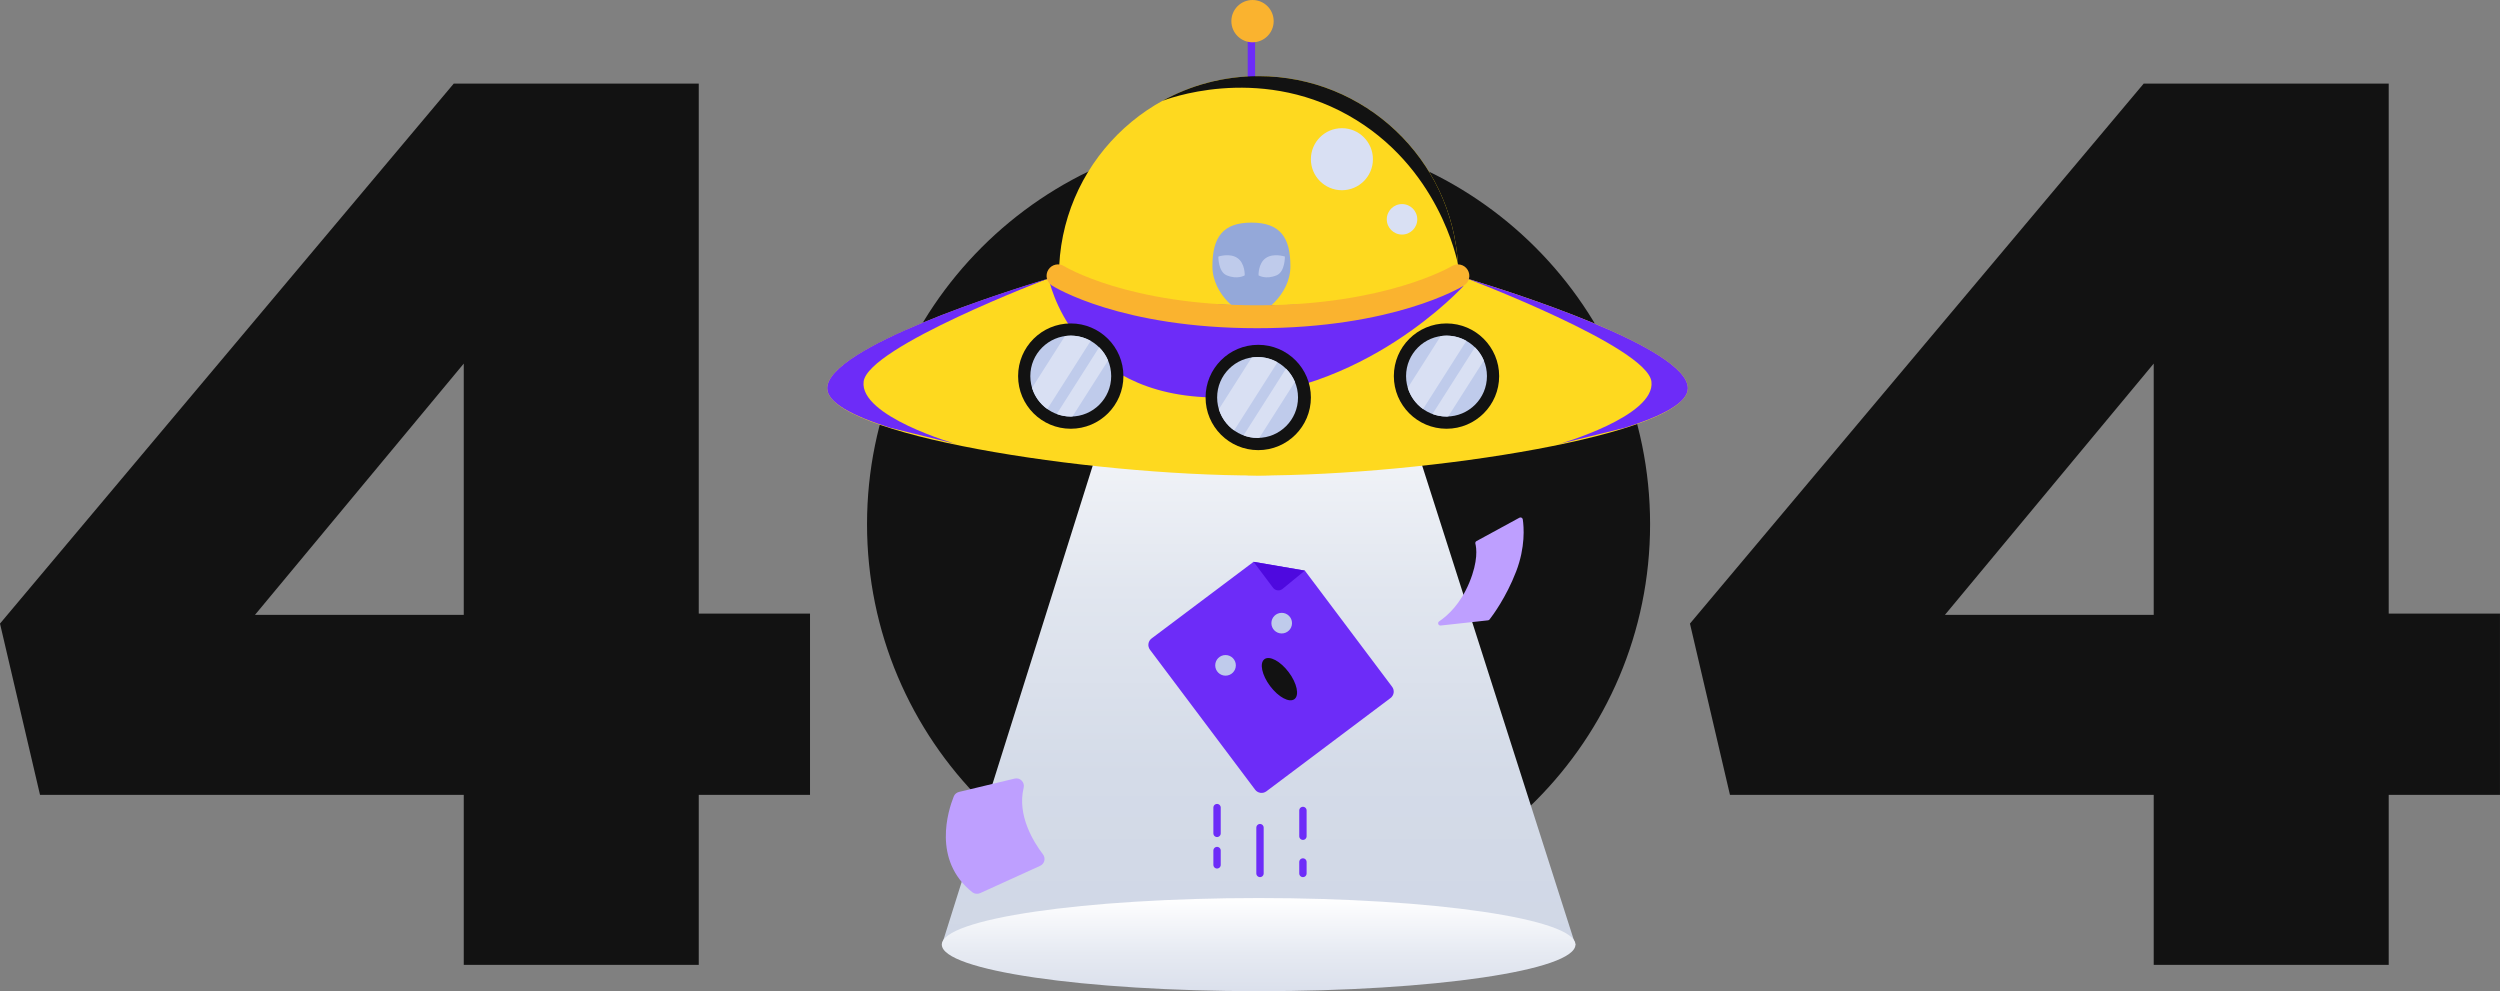 <svg width="1019" height="404" viewBox="0 0 1019 404" fill="none" xmlns="http://www.w3.org/2000/svg">
<rect x="0" y="0" width="1019" height="404" fill="#808080" stroke="none"/>
<path d="M512.99 373.255C601.128 373.255 672.577 301.805 672.577 213.668C672.577 125.53 601.128 54.08 512.99 54.08C424.852 54.08 353.402 125.53 353.402 213.668C353.402 301.805 424.852 373.255 512.99 373.255Z" fill="#121212"/>
<path d="M189.027 323.976H16.305L0 254.175L184.951 34.066H284.815V250.098H330.161V323.975H284.815V393.268H189.028V323.976H189.027ZM189.027 250.607V148.197L103.939 250.607H189.027Z" fill="#121212"/>
<path d="M877.853 323.976H705.129L688.824 254.175L873.776 34.066H973.64V250.098H1018.99V323.975H973.64V393.268H877.853V323.976ZM877.853 250.607V148.197L792.765 250.607H877.853Z" fill="#121212"/>
<path d="M563.688 139.772L522.356 139.81L461.102 139.89L383.883 385.185H522.356H642.153L563.688 139.772Z" fill="url(#paint0_linear_898_408)"/>
<path d="M513.014 193.815C557.962 193.815 594.399 157.378 594.399 112.43C594.399 67.482 557.962 31.045 513.014 31.045C468.066 31.045 431.629 67.482 431.629 112.43C431.629 157.378 468.066 193.815 513.014 193.815Z" fill="#FED91F"/>
<path d="M594.237 112.43C594.237 112.43 567.182 129.109 512.396 129.109C457.61 129.109 431.25 112.43 431.25 112.43C431.25 112.43 337.176 139.523 337.176 158.269C337.176 177.014 442.668 193.815 512.396 193.815C582.124 193.815 687.964 177.014 687.964 158.269C687.964 139.523 594.237 112.43 594.237 112.43Z" fill="#FED91F"/>
<path d="M427.438 113.461C427.438 113.461 436.677 162.012 496.106 162.012C555.535 162.012 596.688 116.402 596.688 116.402C596.688 116.402 570.926 124.442 512.398 124.442C453.87 124.442 427.438 113.461 427.438 113.461Z" fill="#6D2CF8"/>
<path d="M510.074 31.65V8.314" stroke="#6D2CF8" stroke-width="3" stroke-miterlimit="10"/>
<path d="M510.528 17.243C515.289 17.243 519.149 13.383 519.149 8.621C519.149 3.86 515.289 0 510.528 0C505.766 0 501.906 3.86 501.906 8.621C501.906 13.383 505.766 17.243 510.528 17.243Z" fill="#FAB32F"/>
<path d="M513.019 404C584.338 404 642.154 395.504 642.154 385.024C642.154 374.544 584.338 366.049 513.019 366.049C441.699 366.049 383.883 374.544 383.883 385.024C383.883 395.504 441.699 404 513.019 404Z" fill="url(#paint1_linear_898_408)"/>
<path d="M566.775 284.524L516.186 322.534C514.737 323.622 512.68 323.331 511.591 321.882L468.729 264.833C467.64 263.384 467.932 261.327 469.381 260.238L510.957 229L531.854 232.582L567.428 279.929C568.516 281.377 568.225 283.435 566.775 284.524Z" fill="#6D2CF8"/>
<path d="M510.957 229L531.854 232.582L522.774 240.033C521.584 241.01 519.821 240.797 518.897 239.566L510.957 229Z" fill="#4E09DF"/>
<path d="M499.527 275.401C501.848 275.401 503.73 273.519 503.73 271.198C503.73 268.877 501.848 266.995 499.527 266.995C497.206 266.995 495.324 268.877 495.324 271.198C495.324 273.519 497.206 275.401 499.527 275.401Z" fill="#BFCBEB"/>
<path d="M522.421 258.199C524.743 258.199 526.624 256.317 526.624 253.996C526.624 251.675 524.743 249.793 522.421 249.793C520.1 249.793 518.219 251.675 518.219 253.996C518.219 256.317 520.1 258.199 522.421 258.199Z" fill="#BFCBEB"/>
<path d="M527.61 284.965C529.698 283.396 528.654 278.481 525.277 273.987C521.9 269.493 517.47 267.122 515.382 268.691C513.294 270.259 514.339 275.174 517.715 279.668C521.092 284.162 525.522 286.534 527.61 284.965Z" fill="#121212"/>
<path d="M606.506 252.85L587.225 254.965C586.26 255.071 585.788 253.817 586.593 253.273C590.17 250.855 595.31 246.115 598.902 237.441C602.564 228.595 601.814 223.341 601.361 221.582C601.256 221.175 601.454 220.75 601.823 220.549L619.319 211.019C619.886 210.71 620.592 211.055 620.688 211.695C621.144 214.77 621.799 223.009 617.977 232.945C613.909 243.524 608.361 250.937 607.139 252.502C606.982 252.7 606.757 252.822 606.506 252.85Z" fill="#BE9FFF"/>
<path d="M388.762 324.615C386.508 330.213 379.871 350.581 396.291 363.65C397.196 364.371 398.436 364.528 399.489 364.048L423.961 352.916C425.758 352.098 426.322 349.831 425.127 348.259C421.255 343.173 414.51 332.301 417.244 321.108C417.794 318.86 415.815 316.816 413.564 317.355L390.889 322.79C389.924 323.022 389.132 323.695 388.762 324.615Z" fill="#BE9FFF"/>
<path d="M436.441 174.76C448.295 174.76 457.905 165.15 457.905 153.296C457.905 141.442 448.295 131.832 436.441 131.832C424.586 131.832 414.977 141.442 414.977 153.296C414.977 165.15 424.586 174.76 436.441 174.76Z" fill="#121212"/>
<path d="M589.593 174.76C601.447 174.76 611.057 165.15 611.057 153.296C611.057 141.442 601.447 131.832 589.593 131.832C577.739 131.832 568.129 141.442 568.129 153.296C568.129 165.15 577.739 174.76 589.593 174.76Z" fill="#121212"/>
<path d="M589.596 169.78C598.7 169.78 606.079 162.4 606.079 153.297C606.079 144.193 598.7 136.813 589.596 136.813C580.493 136.813 573.113 144.193 573.113 153.297C573.113 162.4 580.493 169.78 589.596 169.78Z" fill="#BFCBEB"/>
<path d="M512.855 183.476C524.709 183.476 534.319 173.866 534.319 162.012C534.319 150.158 524.709 140.548 512.855 140.548C501 140.548 491.391 150.158 491.391 162.012C491.391 173.866 501 183.476 512.855 183.476Z" fill="#121212"/>
<path d="M513.574 337.346V356.014" stroke="#6D2CF8" stroke-width="3" stroke-miterlimit="10" stroke-linecap="round" stroke-linejoin="round"/>
<path d="M531.074 330.346V340.847" stroke="#6D2CF8" stroke-width="3" stroke-miterlimit="10" stroke-linecap="round" stroke-linejoin="round"/>
<path d="M531.074 351.348V356.015" stroke="#6D2CF8" stroke-width="3" stroke-miterlimit="10" stroke-linecap="round" stroke-linejoin="round"/>
<path d="M496.07 329.179V339.68" stroke="#6D2CF8" stroke-width="3" stroke-miterlimit="10" stroke-linecap="round" stroke-linejoin="round"/>
<path d="M496.07 346.681V352.515" stroke="#6D2CF8" stroke-width="3" stroke-miterlimit="10" stroke-linecap="round" stroke-linejoin="round"/>
<path d="M546.961 77.537C553.944 77.537 559.605 71.876 559.605 64.892C559.605 57.909 553.944 52.248 546.961 52.248C539.978 52.248 534.316 57.909 534.316 64.892C534.316 71.876 539.978 77.537 546.961 77.537Z" fill="#D9E0F3"/>
<path d="M571.464 95.609C574.896 95.609 577.679 92.827 577.679 89.395C577.679 85.963 574.896 83.181 571.464 83.181C568.032 83.181 565.25 85.963 565.25 89.395C565.25 92.827 568.032 95.609 571.464 95.609Z" fill="#D9E0F3"/>
<path d="M510.074 90.734C498.446 90.734 494.176 96.663 494.176 108.521C494.176 120.379 505.816 128.706 510.074 128.706C514.333 128.706 525.973 120.378 525.973 108.521C525.973 96.664 521.702 90.734 510.074 90.734Z" fill="#94A8D9"/>
<path d="M512.983 112.239C512.983 112.239 512.778 107.383 515.925 105.194C519.071 103.005 523.722 104.578 523.722 104.578C523.722 104.578 523.839 110.734 520.363 112.207C515.929 114.085 512.983 112.239 512.983 112.239Z" fill="#BFCBEB"/>
<path d="M507.345 112.239C507.345 112.239 507.55 107.383 504.404 105.194C501.257 103.005 496.606 104.578 496.606 104.578C496.606 104.578 496.489 110.734 499.965 112.207C504.398 114.085 507.345 112.239 507.345 112.239Z" fill="#BFCBEB"/>
<path d="M512.397 133.776C456.896 133.776 429.878 117.084 428.755 116.374C426.576 114.995 425.928 112.113 427.306 109.934C428.684 107.756 431.567 107.107 433.745 108.485C433.989 108.638 459.882 124.441 512.395 124.441C564.953 124.441 591.536 108.61 591.797 108.45C593.995 107.111 596.864 107.798 598.211 109.993C599.555 112.186 598.876 115.051 596.685 116.402C595.537 117.112 567.866 133.776 512.397 133.776Z" fill="#FAB32F"/>
<path d="M589.591 136.813C588.783 136.813 587.994 136.892 587.217 137.004L573.816 158.072C574.884 161.603 577.108 164.625 580.043 166.717L597.7 138.956C595.305 137.598 592.542 136.813 589.591 136.813Z" fill="#D9E0F3"/>
<path d="M601.169 141.565L583.883 168.742C585.666 169.401 587.584 169.78 589.595 169.78C589.835 169.78 590.068 169.755 590.304 169.744L604.806 146.944C603.957 144.912 602.712 143.088 601.169 141.565Z" fill="#D9E0F3"/>
<path d="M512.589 178.496C521.692 178.496 529.072 171.116 529.072 162.012C529.072 152.909 521.692 145.529 512.589 145.529C503.485 145.529 496.105 152.909 496.105 162.012C496.105 171.116 503.485 178.496 512.589 178.496Z" fill="#BFCBEB"/>
<path d="M512.587 145.529C511.779 145.529 510.99 145.607 510.213 145.719L496.812 166.788C497.88 170.319 500.104 173.341 503.04 175.433L520.696 147.672C518.301 146.313 515.538 145.529 512.587 145.529Z" fill="#D9E0F3"/>
<path d="M524.161 150.281L506.875 177.458C508.658 178.117 510.576 178.496 512.588 178.496C512.827 178.496 513.06 178.471 513.296 178.46L527.798 155.66C526.949 153.628 525.705 151.804 524.161 150.281Z" fill="#D9E0F3"/>
<path d="M436.44 169.78C445.544 169.78 452.923 162.4 452.923 153.297C452.923 144.193 445.544 136.813 436.44 136.813C427.337 136.813 419.957 144.193 419.957 153.297C419.957 162.4 427.337 169.78 436.44 169.78Z" fill="#BFCBEB"/>
<path d="M436.439 136.813C435.63 136.813 434.842 136.892 434.065 137.004L420.664 158.072C421.732 161.603 423.956 164.625 426.891 166.717L444.548 138.956C442.153 137.598 439.39 136.813 436.439 136.813Z" fill="#D9E0F3"/>
<path d="M448.012 141.565L430.727 168.742C432.509 169.401 434.428 169.78 436.439 169.78C436.678 169.78 436.912 169.755 437.147 169.744L451.649 146.944C450.801 144.912 449.556 143.088 448.012 141.565Z" fill="#D9E0F3"/>
<path d="M513.014 31.045C498.76 31.045 485.366 34.72 473.715 41.159C474.768 40.736 512.059 26.066 549.34 46.875C586.512 67.622 594.008 106.378 594.253 107.699C591.801 64.955 556.373 31.045 513.014 31.045Z" fill="#121212"/>
<path d="M687.963 158.269C687.963 141.685 614.627 118.574 597.703 113.461C597.703 113.461 671.354 141.348 673.121 155.528C674.887 169.7 635.451 180.998 635.413 180.998H635.415L662.245 174.374C678.023 169.424 687.963 164.011 687.963 158.269Z" fill="#6D2CF8"/>
<path d="M337.176 158.269C337.176 141.685 410.511 118.574 427.436 113.461C427.436 113.461 353.785 141.348 352.017 155.528C350.251 169.7 389.688 180.998 389.724 180.998H389.723L362.893 174.374C347.114 169.424 337.176 164.011 337.176 158.269Z" fill="#6D2CF8"/>
<defs>
<linearGradient id="paint0_linear_898_408" x1="513.018" y1="139.773" x2="513.018" y2="385.185" gradientUnits="userSpaceOnUse">
<stop stop-color="white"/>
<stop offset="0.099" stop-color="#F7F8FB"/>
<stop offset="0.412" stop-color="#E1E6EF"/>
<stop offset="0.717" stop-color="#D4DBE8"/>
<stop offset="1" stop-color="#D0D7E6"/>
</linearGradient>
<linearGradient id="paint1_linear_898_408" x1="513.019" y1="366.049" x2="513.019" y2="404" gradientUnits="userSpaceOnUse">
<stop stop-color="white"/>
<stop offset="0.595" stop-color="#E6EAF2"/>
<stop offset="1" stop-color="#DBE0EC"/>
</linearGradient>
</defs>
</svg>
